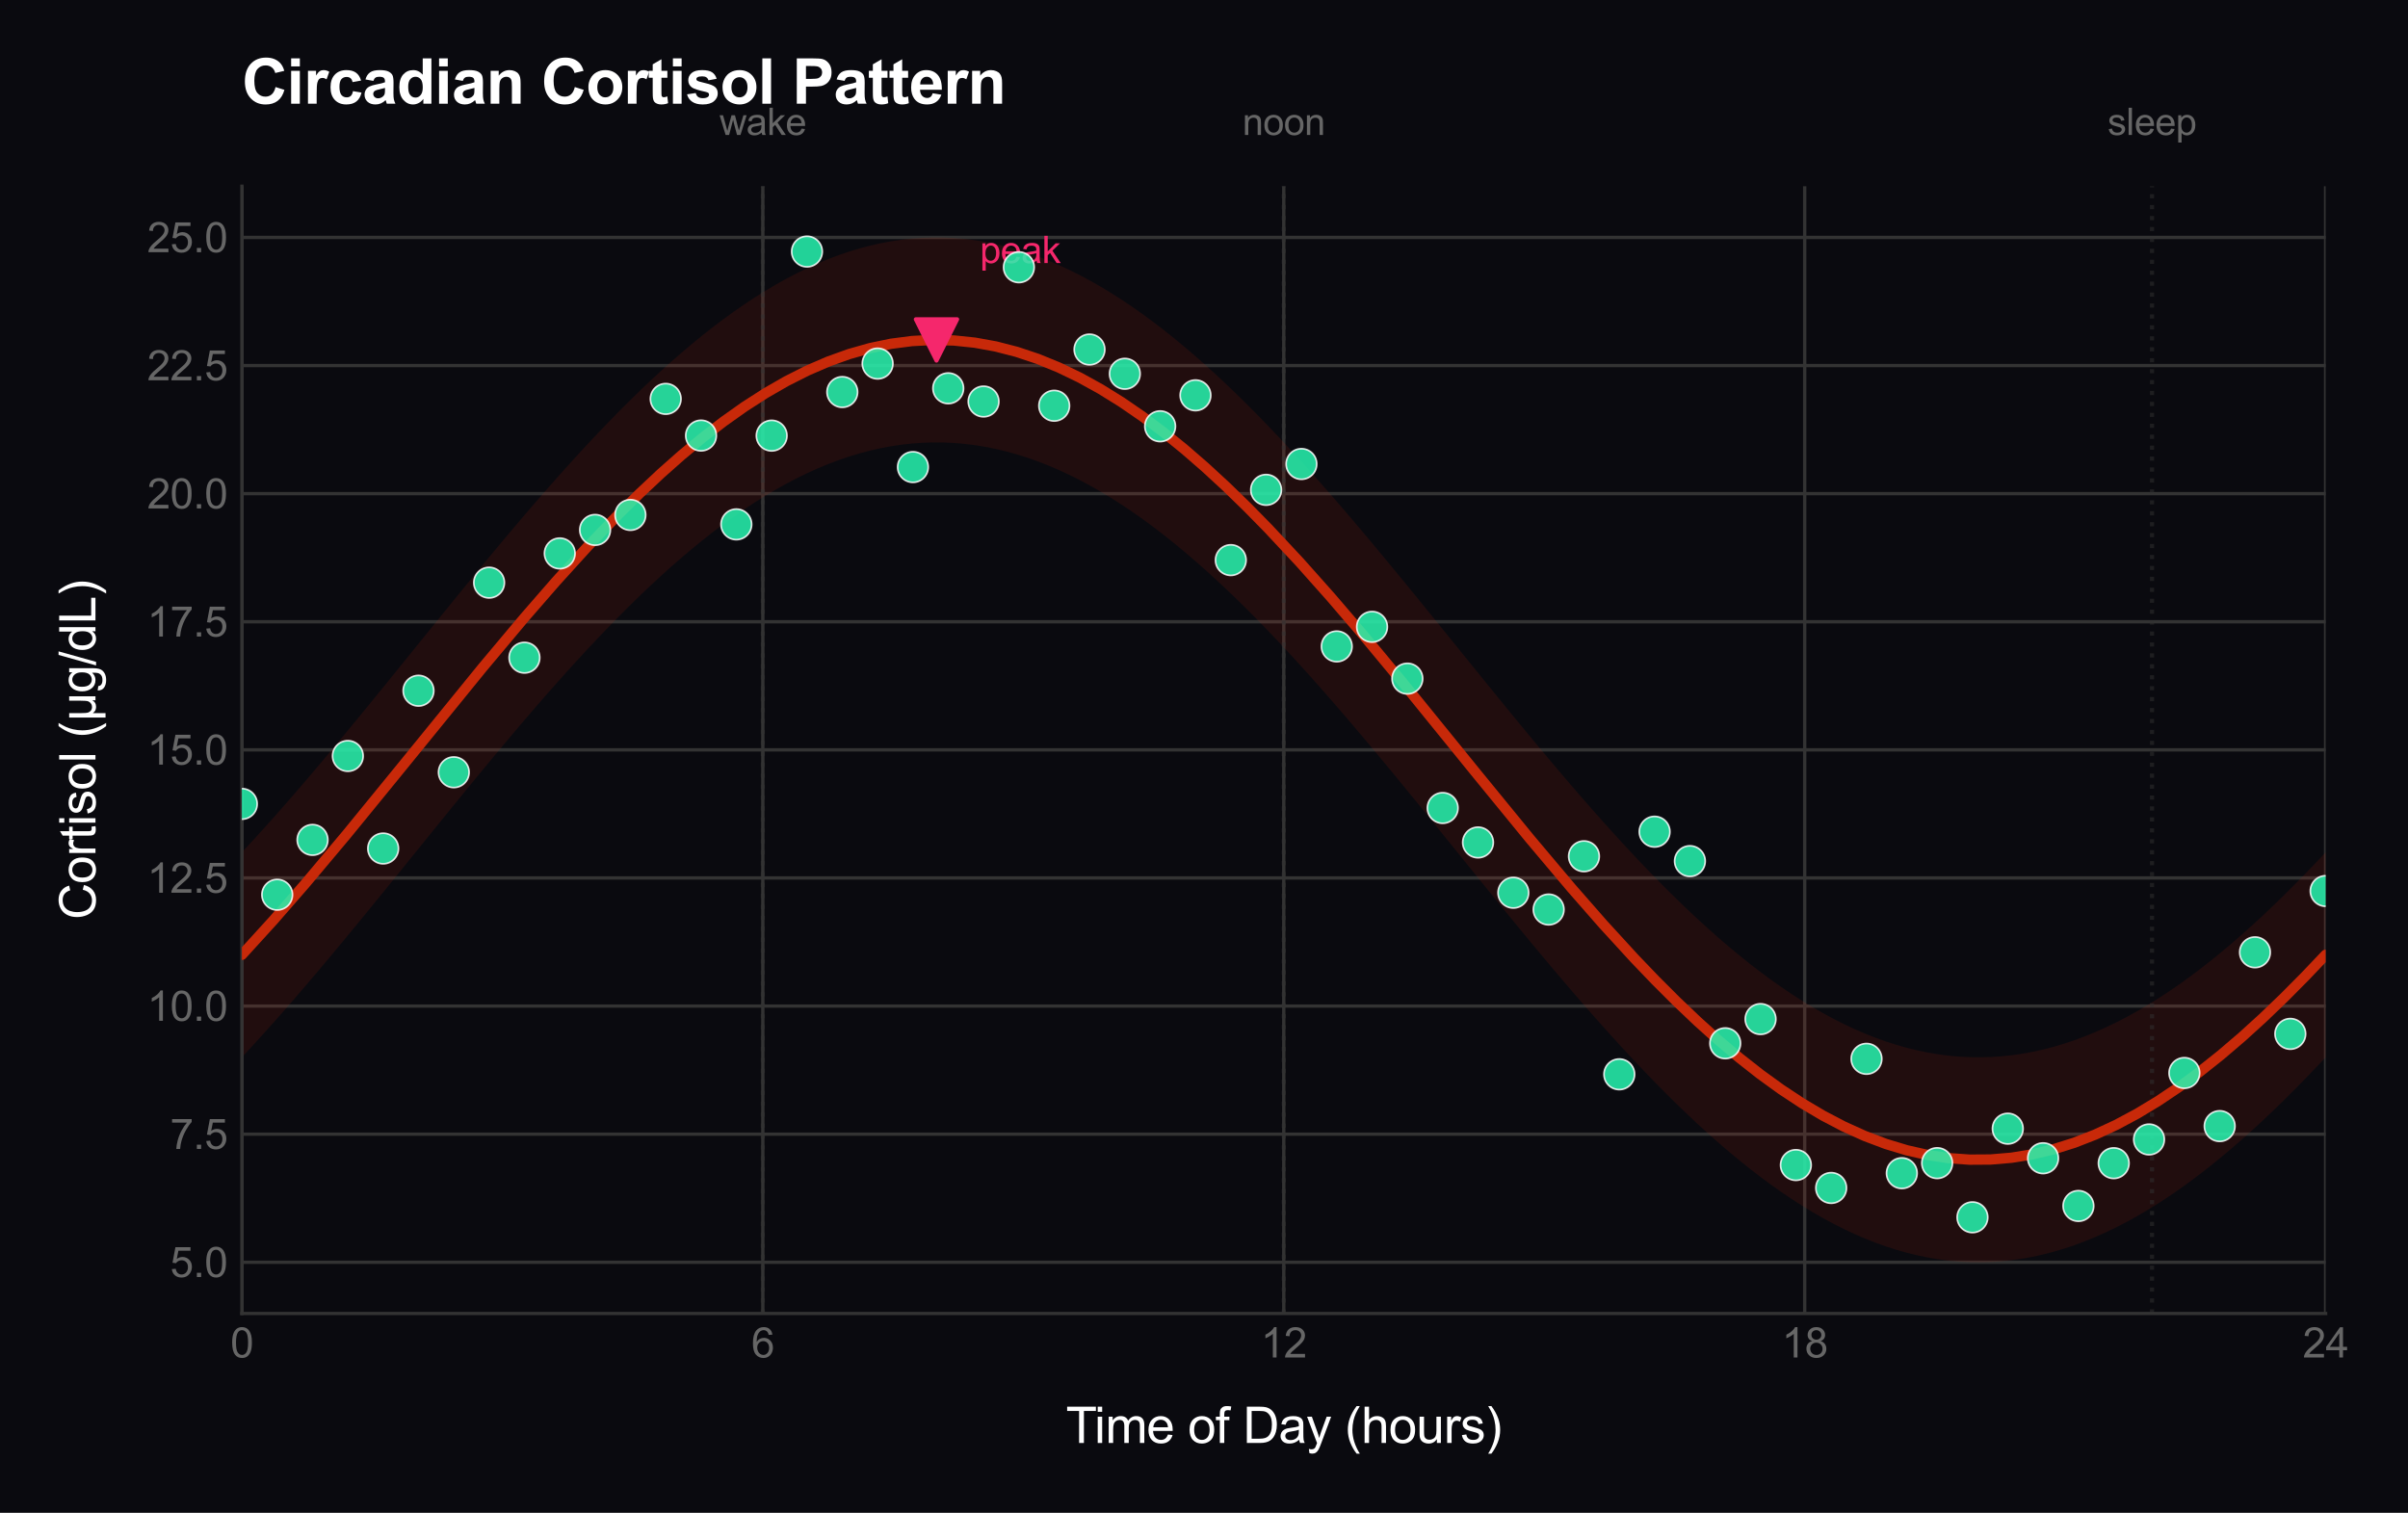 <?xml version="1.0" encoding="utf-8" standalone="no"?>
<!DOCTYPE svg PUBLIC "-//W3C//DTD SVG 1.1//EN"
  "http://www.w3.org/Graphics/SVG/1.1/DTD/svg11.dtd">
<svg xmlns:xlink="http://www.w3.org/1999/xlink" viewBox="0 0 583.562 366.663" xmlns="http://www.w3.org/2000/svg" version="1.1">
 <defs>
  <style type="text/css">*{stroke-linejoin: round; stroke-linecap: butt}</style>
 </defs>
 <g id="figure_1">
  <g id="patch_1">
   <path d="M 0 366.663 
L 583.562 366.663 
L 583.562 0 
L 0 0 
z
" style="fill: #0a0a0f"/>
  </g>
  <g id="axes_1">
   <g id="patch_2">
    <path d="M 58.622 318.357 
L 563.601 318.357 
L 563.601 45.137 
L 58.622 45.137 
z
" style="fill: #0a0a0f"/>
   </g>
   <g id="matplotlib.axis_1">
    <g id="xtick_1">
     <g id="line2d_1">
      <path d="M 58.622 318.357 
L 58.622 45.137 
" clip-path="url(#pfe61c2e319)" style="fill: none; stroke: #333333; stroke-width: 0.8; stroke-linecap: round"/>
     </g>
     <g id="text_1">
      <!-- 0 -->
      <g style="fill: #666666" transform="translate(55.842 329.015) scale(0.1 -0.1)">
       <defs>
        <path id="ArialMT-30" d="M 266 2259 
Q 266 3072 433 3567 
Q 600 4063 929 4331 
Q 1259 4600 1759 4600 
Q 2128 4600 2406 4451 
Q 2684 4303 2865 4023 
Q 3047 3744 3150 3342 
Q 3253 2941 3253 2259 
Q 3253 1453 3087 958 
Q 2922 463 2592 192 
Q 2263 -78 1759 -78 
Q 1097 -78 719 397 
Q 266 969 266 2259 
z
M 844 2259 
Q 844 1131 1108 757 
Q 1372 384 1759 384 
Q 2147 384 2411 759 
Q 2675 1134 2675 2259 
Q 2675 3391 2411 3762 
Q 2147 4134 1753 4134 
Q 1366 4134 1134 3806 
Q 844 3388 844 2259 
z
" transform="scale(0.016)"/>
       </defs>
       <use xlink:href="#ArialMT-30"/>
      </g>
     </g>
    </g>
    <g id="xtick_2">
     <g id="line2d_2">
      <path d="M 184.867 318.357 
L 184.867 45.137 
" clip-path="url(#pfe61c2e319)" style="fill: none; stroke: #333333; stroke-width: 0.8; stroke-linecap: round"/>
     </g>
     <g id="text_2">
      <!-- 6 -->
      <g style="fill: #666666" transform="translate(182.086 329.015) scale(0.1 -0.1)">
       <defs>
        <path id="ArialMT-36" d="M 3184 3459 
L 2625 3416 
Q 2550 3747 2413 3897 
Q 2184 4138 1850 4138 
Q 1581 4138 1378 3988 
Q 1113 3794 959 3422 
Q 806 3050 800 2363 
Q 1003 2672 1297 2822 
Q 1591 2972 1913 2972 
Q 2475 2972 2870 2558 
Q 3266 2144 3266 1488 
Q 3266 1056 3080 686 
Q 2894 316 2569 119 
Q 2244 -78 1831 -78 
Q 1128 -78 684 439 
Q 241 956 241 2144 
Q 241 3472 731 4075 
Q 1159 4600 1884 4600 
Q 2425 4600 2770 4297 
Q 3116 3994 3184 3459 
z
M 888 1484 
Q 888 1194 1011 928 
Q 1134 663 1356 523 
Q 1578 384 1822 384 
Q 2178 384 2434 671 
Q 2691 959 2691 1453 
Q 2691 1928 2437 2201 
Q 2184 2475 1800 2475 
Q 1419 2475 1153 2201 
Q 888 1928 888 1484 
z
" transform="scale(0.016)"/>
       </defs>
       <use xlink:href="#ArialMT-36"/>
      </g>
     </g>
    </g>
    <g id="xtick_3">
     <g id="line2d_3">
      <path d="M 311.112 318.357 
L 311.112 45.137 
" clip-path="url(#pfe61c2e319)" style="fill: none; stroke: #333333; stroke-width: 0.8; stroke-linecap: round"/>
     </g>
     <g id="text_3">
      <!-- 12 -->
      <g style="fill: #666666" transform="translate(305.551 329.015) scale(0.1 -0.1)">
       <defs>
        <path id="ArialMT-31" d="M 2384 0 
L 1822 0 
L 1822 3584 
Q 1619 3391 1289 3197 
Q 959 3003 697 2906 
L 697 3450 
Q 1169 3672 1522 3987 
Q 1875 4303 2022 4600 
L 2384 4600 
L 2384 0 
z
" transform="scale(0.016)"/>
        <path id="ArialMT-32" d="M 3222 541 
L 3222 0 
L 194 0 
Q 188 203 259 391 
Q 375 700 629 1000 
Q 884 1300 1366 1694 
Q 2113 2306 2375 2664 
Q 2638 3022 2638 3341 
Q 2638 3675 2398 3904 
Q 2159 4134 1775 4134 
Q 1369 4134 1125 3890 
Q 881 3647 878 3216 
L 300 3275 
Q 359 3922 746 4261 
Q 1134 4600 1788 4600 
Q 2447 4600 2831 4234 
Q 3216 3869 3216 3328 
Q 3216 3053 3103 2787 
Q 2991 2522 2730 2228 
Q 2469 1934 1863 1422 
Q 1356 997 1212 845 
Q 1069 694 975 541 
L 3222 541 
z
" transform="scale(0.016)"/>
       </defs>
       <use xlink:href="#ArialMT-31"/>
       <use xlink:href="#ArialMT-32" transform="translate(55.615 0)"/>
      </g>
     </g>
    </g>
    <g id="xtick_4">
     <g id="line2d_4">
      <path d="M 437.356 318.357 
L 437.356 45.137 
" clip-path="url(#pfe61c2e319)" style="fill: none; stroke: #333333; stroke-width: 0.8; stroke-linecap: round"/>
     </g>
     <g id="text_4">
      <!-- 18 -->
      <g style="fill: #666666" transform="translate(431.795 329.015) scale(0.1 -0.1)">
       <defs>
        <path id="ArialMT-38" d="M 1131 2484 
Q 781 2613 612 2850 
Q 444 3088 444 3419 
Q 444 3919 803 4259 
Q 1163 4600 1759 4600 
Q 2359 4600 2725 4251 
Q 3091 3903 3091 3403 
Q 3091 3084 2923 2848 
Q 2756 2613 2416 2484 
Q 2838 2347 3058 2040 
Q 3278 1734 3278 1309 
Q 3278 722 2862 322 
Q 2447 -78 1769 -78 
Q 1091 -78 675 323 
Q 259 725 259 1325 
Q 259 1772 486 2073 
Q 713 2375 1131 2484 
z
M 1019 3438 
Q 1019 3113 1228 2906 
Q 1438 2700 1772 2700 
Q 2097 2700 2305 2904 
Q 2513 3109 2513 3406 
Q 2513 3716 2298 3927 
Q 2084 4138 1766 4138 
Q 1444 4138 1231 3931 
Q 1019 3725 1019 3438 
z
M 838 1322 
Q 838 1081 952 856 
Q 1066 631 1291 507 
Q 1516 384 1775 384 
Q 2178 384 2440 643 
Q 2703 903 2703 1303 
Q 2703 1709 2433 1975 
Q 2163 2241 1756 2241 
Q 1359 2241 1098 1978 
Q 838 1716 838 1322 
z
" transform="scale(0.016)"/>
       </defs>
       <use xlink:href="#ArialMT-31"/>
       <use xlink:href="#ArialMT-38" transform="translate(55.615 0)"/>
      </g>
     </g>
    </g>
    <g id="xtick_5">
     <g id="line2d_5">
      <path d="M 563.601 318.357 
L 563.601 45.137 
" clip-path="url(#pfe61c2e319)" style="fill: none; stroke: #333333; stroke-width: 0.8; stroke-linecap: round"/>
     </g>
     <g id="text_5">
      <!-- 24 -->
      <g style="fill: #666666" transform="translate(558.04 329.015) scale(0.1 -0.1)">
       <defs>
        <path id="ArialMT-34" d="M 2069 0 
L 2069 1097 
L 81 1097 
L 81 1613 
L 2172 4581 
L 2631 4581 
L 2631 1613 
L 3250 1613 
L 3250 1097 
L 2631 1097 
L 2631 0 
L 2069 0 
z
M 2069 1613 
L 2069 3678 
L 634 1613 
L 2069 1613 
z
" transform="scale(0.016)"/>
       </defs>
       <use xlink:href="#ArialMT-32"/>
       <use xlink:href="#ArialMT-34" transform="translate(55.615 0)"/>
      </g>
     </g>
    </g>
    <g id="text_6">
     <!-- Time of Day (hours) -->
     <g style="fill: #ffffff" transform="translate(258.327 349.738) scale(0.12 -0.12)">
      <defs>
       <path id="ArialMT-54" d="M 1659 0 
L 1659 4041 
L 150 4041 
L 150 4581 
L 3781 4581 
L 3781 4041 
L 2266 4041 
L 2266 0 
L 1659 0 
z
" transform="scale(0.016)"/>
       <path id="ArialMT-69" d="M 425 3934 
L 425 4581 
L 988 4581 
L 988 3934 
L 425 3934 
z
M 425 0 
L 425 3319 
L 988 3319 
L 988 0 
L 425 0 
z
" transform="scale(0.016)"/>
       <path id="ArialMT-6d" d="M 422 0 
L 422 3319 
L 925 3319 
L 925 2853 
Q 1081 3097 1340 3245 
Q 1600 3394 1931 3394 
Q 2300 3394 2536 3241 
Q 2772 3088 2869 2813 
Q 3263 3394 3894 3394 
Q 4388 3394 4653 3120 
Q 4919 2847 4919 2278 
L 4919 0 
L 4359 0 
L 4359 2091 
Q 4359 2428 4304 2576 
Q 4250 2725 4106 2815 
Q 3963 2906 3769 2906 
Q 3419 2906 3187 2673 
Q 2956 2441 2956 1928 
L 2956 0 
L 2394 0 
L 2394 2156 
Q 2394 2531 2256 2718 
Q 2119 2906 1806 2906 
Q 1569 2906 1367 2781 
Q 1166 2656 1075 2415 
Q 984 2175 984 1722 
L 984 0 
L 422 0 
z
" transform="scale(0.016)"/>
       <path id="ArialMT-65" d="M 2694 1069 
L 3275 997 
Q 3138 488 2766 206 
Q 2394 -75 1816 -75 
Q 1088 -75 661 373 
Q 234 822 234 1631 
Q 234 2469 665 2931 
Q 1097 3394 1784 3394 
Q 2450 3394 2872 2941 
Q 3294 2488 3294 1666 
Q 3294 1616 3291 1516 
L 816 1516 
Q 847 969 1125 678 
Q 1403 388 1819 388 
Q 2128 388 2347 550 
Q 2566 713 2694 1069 
z
M 847 1978 
L 2700 1978 
Q 2663 2397 2488 2606 
Q 2219 2931 1791 2931 
Q 1403 2931 1139 2672 
Q 875 2413 847 1978 
z
" transform="scale(0.016)"/>
       <path id="ArialMT-20" transform="scale(0.016)"/>
       <path id="ArialMT-6f" d="M 213 1659 
Q 213 2581 725 3025 
Q 1153 3394 1769 3394 
Q 2453 3394 2887 2945 
Q 3322 2497 3322 1706 
Q 3322 1066 3130 698 
Q 2938 331 2570 128 
Q 2203 -75 1769 -75 
Q 1072 -75 642 372 
Q 213 819 213 1659 
z
M 791 1659 
Q 791 1022 1069 705 
Q 1347 388 1769 388 
Q 2188 388 2466 706 
Q 2744 1025 2744 1678 
Q 2744 2294 2464 2611 
Q 2184 2928 1769 2928 
Q 1347 2928 1069 2612 
Q 791 2297 791 1659 
z
" transform="scale(0.016)"/>
       <path id="ArialMT-66" d="M 556 0 
L 556 2881 
L 59 2881 
L 59 3319 
L 556 3319 
L 556 3672 
Q 556 4006 616 4169 
Q 697 4388 901 4523 
Q 1106 4659 1475 4659 
Q 1713 4659 2000 4603 
L 1916 4113 
Q 1741 4144 1584 4144 
Q 1328 4144 1222 4034 
Q 1116 3925 1116 3625 
L 1116 3319 
L 1763 3319 
L 1763 2881 
L 1116 2881 
L 1116 0 
L 556 0 
z
" transform="scale(0.016)"/>
       <path id="ArialMT-44" d="M 494 0 
L 494 4581 
L 2072 4581 
Q 2606 4581 2888 4516 
Q 3281 4425 3559 4188 
Q 3922 3881 4101 3404 
Q 4281 2928 4281 2316 
Q 4281 1794 4159 1391 
Q 4038 988 3847 723 
Q 3656 459 3429 307 
Q 3203 156 2883 78 
Q 2563 0 2147 0 
L 494 0 
z
M 1100 541 
L 2078 541 
Q 2531 541 2789 625 
Q 3047 709 3200 863 
Q 3416 1078 3536 1442 
Q 3656 1806 3656 2325 
Q 3656 3044 3420 3430 
Q 3184 3816 2847 3947 
Q 2603 4041 2063 4041 
L 1100 4041 
L 1100 541 
z
" transform="scale(0.016)"/>
       <path id="ArialMT-61" d="M 2588 409 
Q 2275 144 1986 34 
Q 1697 -75 1366 -75 
Q 819 -75 525 192 
Q 231 459 231 875 
Q 231 1119 342 1320 
Q 453 1522 633 1644 
Q 813 1766 1038 1828 
Q 1203 1872 1538 1913 
Q 2219 1994 2541 2106 
Q 2544 2222 2544 2253 
Q 2544 2597 2384 2738 
Q 2169 2928 1744 2928 
Q 1347 2928 1158 2789 
Q 969 2650 878 2297 
L 328 2372 
Q 403 2725 575 2942 
Q 747 3159 1072 3276 
Q 1397 3394 1825 3394 
Q 2250 3394 2515 3294 
Q 2781 3194 2906 3042 
Q 3031 2891 3081 2659 
Q 3109 2516 3109 2141 
L 3109 1391 
Q 3109 606 3145 398 
Q 3181 191 3288 0 
L 2700 0 
Q 2613 175 2588 409 
z
M 2541 1666 
Q 2234 1541 1622 1453 
Q 1275 1403 1131 1340 
Q 988 1278 909 1158 
Q 831 1038 831 891 
Q 831 666 1001 516 
Q 1172 366 1500 366 
Q 1825 366 2078 508 
Q 2331 650 2450 897 
Q 2541 1088 2541 1459 
L 2541 1666 
z
" transform="scale(0.016)"/>
       <path id="ArialMT-79" d="M 397 -1278 
L 334 -750 
Q 519 -800 656 -800 
Q 844 -800 956 -737 
Q 1069 -675 1141 -563 
Q 1194 -478 1313 -144 
Q 1328 -97 1363 -6 
L 103 3319 
L 709 3319 
L 1400 1397 
Q 1534 1031 1641 628 
Q 1738 1016 1872 1384 
L 2581 3319 
L 3144 3319 
L 1881 -56 
Q 1678 -603 1566 -809 
Q 1416 -1088 1222 -1217 
Q 1028 -1347 759 -1347 
Q 597 -1347 397 -1278 
z
" transform="scale(0.016)"/>
       <path id="ArialMT-28" d="M 1497 -1347 
Q 1031 -759 709 28 
Q 388 816 388 1659 
Q 388 2403 628 3084 
Q 909 3875 1497 4659 
L 1900 4659 
Q 1522 4009 1400 3731 
Q 1209 3300 1100 2831 
Q 966 2247 966 1656 
Q 966 153 1900 -1347 
L 1497 -1347 
z
" transform="scale(0.016)"/>
       <path id="ArialMT-68" d="M 422 0 
L 422 4581 
L 984 4581 
L 984 2938 
Q 1378 3394 1978 3394 
Q 2347 3394 2619 3248 
Q 2891 3103 3008 2847 
Q 3125 2591 3125 2103 
L 3125 0 
L 2563 0 
L 2563 2103 
Q 2563 2525 2380 2717 
Q 2197 2909 1863 2909 
Q 1613 2909 1392 2779 
Q 1172 2650 1078 2428 
Q 984 2206 984 1816 
L 984 0 
L 422 0 
z
" transform="scale(0.016)"/>
       <path id="ArialMT-75" d="M 2597 0 
L 2597 488 
Q 2209 -75 1544 -75 
Q 1250 -75 995 37 
Q 741 150 617 320 
Q 494 491 444 738 
Q 409 903 409 1263 
L 409 3319 
L 972 3319 
L 972 1478 
Q 972 1038 1006 884 
Q 1059 663 1231 536 
Q 1403 409 1656 409 
Q 1909 409 2131 539 
Q 2353 669 2445 892 
Q 2538 1116 2538 1541 
L 2538 3319 
L 3100 3319 
L 3100 0 
L 2597 0 
z
" transform="scale(0.016)"/>
       <path id="ArialMT-72" d="M 416 0 
L 416 3319 
L 922 3319 
L 922 2816 
Q 1116 3169 1280 3281 
Q 1444 3394 1641 3394 
Q 1925 3394 2219 3213 
L 2025 2691 
Q 1819 2813 1613 2813 
Q 1428 2813 1281 2702 
Q 1134 2591 1072 2394 
Q 978 2094 978 1738 
L 978 0 
L 416 0 
z
" transform="scale(0.016)"/>
       <path id="ArialMT-73" d="M 197 991 
L 753 1078 
Q 800 744 1014 566 
Q 1228 388 1613 388 
Q 2000 388 2187 545 
Q 2375 703 2375 916 
Q 2375 1106 2209 1216 
Q 2094 1291 1634 1406 
Q 1016 1563 777 1677 
Q 538 1791 414 1992 
Q 291 2194 291 2438 
Q 291 2659 392 2848 
Q 494 3038 669 3163 
Q 800 3259 1026 3326 
Q 1253 3394 1513 3394 
Q 1903 3394 2198 3281 
Q 2494 3169 2634 2976 
Q 2775 2784 2828 2463 
L 2278 2388 
Q 2241 2644 2061 2787 
Q 1881 2931 1553 2931 
Q 1166 2931 1000 2803 
Q 834 2675 834 2503 
Q 834 2394 903 2306 
Q 972 2216 1119 2156 
Q 1203 2125 1616 2013 
Q 2213 1853 2448 1751 
Q 2684 1650 2818 1456 
Q 2953 1263 2953 975 
Q 2953 694 2789 445 
Q 2625 197 2315 61 
Q 2006 -75 1616 -75 
Q 969 -75 630 194 
Q 291 463 197 991 
z
" transform="scale(0.016)"/>
       <path id="ArialMT-29" d="M 791 -1347 
L 388 -1347 
Q 1322 153 1322 1656 
Q 1322 2244 1188 2822 
Q 1081 3291 891 3722 
Q 769 4003 388 4659 
L 791 4659 
Q 1378 3875 1659 3084 
Q 1900 2403 1900 1659 
Q 1900 816 1576 28 
Q 1253 -759 791 -1347 
z
" transform="scale(0.016)"/>
      </defs>
      <use xlink:href="#ArialMT-54"/>
      <use xlink:href="#ArialMT-69" transform="translate(57.334 0)"/>
      <use xlink:href="#ArialMT-6d" transform="translate(79.551 0)"/>
      <use xlink:href="#ArialMT-65" transform="translate(162.852 0)"/>
      <use xlink:href="#ArialMT-20" transform="translate(218.467 0)"/>
      <use xlink:href="#ArialMT-6f" transform="translate(246.25 0)"/>
      <use xlink:href="#ArialMT-66" transform="translate(301.865 0)"/>
      <use xlink:href="#ArialMT-20" transform="translate(329.648 0)"/>
      <use xlink:href="#ArialMT-44" transform="translate(357.432 0)"/>
      <use xlink:href="#ArialMT-61" transform="translate(429.648 0)"/>
      <use xlink:href="#ArialMT-79" transform="translate(485.264 0)"/>
      <use xlink:href="#ArialMT-20" transform="translate(535.264 0)"/>
      <use xlink:href="#ArialMT-28" transform="translate(563.047 0)"/>
      <use xlink:href="#ArialMT-68" transform="translate(596.348 0)"/>
      <use xlink:href="#ArialMT-6f" transform="translate(651.963 0)"/>
      <use xlink:href="#ArialMT-75" transform="translate(707.578 0)"/>
      <use xlink:href="#ArialMT-72" transform="translate(763.193 0)"/>
      <use xlink:href="#ArialMT-73" transform="translate(796.494 0)"/>
      <use xlink:href="#ArialMT-29" transform="translate(846.494 0)"/>
     </g>
    </g>
   </g>
   <g id="matplotlib.axis_2">
    <g id="ytick_1">
     <g id="line2d_6">
      <path d="M 58.622 305.939 
L 563.601 305.939 
" clip-path="url(#pfe61c2e319)" style="fill: none; stroke: #333333; stroke-width: 0.8; stroke-linecap: round"/>
     </g>
     <g id="text_7">
      <!-- 5.0 -->
      <g style="fill: #666666" transform="translate(41.222 309.518) scale(0.1 -0.1)">
       <defs>
        <path id="ArialMT-35" d="M 266 1200 
L 856 1250 
Q 922 819 1161 601 
Q 1400 384 1738 384 
Q 2144 384 2425 690 
Q 2706 997 2706 1503 
Q 2706 1984 2436 2262 
Q 2166 2541 1728 2541 
Q 1456 2541 1237 2417 
Q 1019 2294 894 2097 
L 366 2166 
L 809 4519 
L 3088 4519 
L 3088 3981 
L 1259 3981 
L 1013 2750 
Q 1425 3038 1878 3038 
Q 2478 3038 2890 2622 
Q 3303 2206 3303 1553 
Q 3303 931 2941 478 
Q 2500 -78 1738 -78 
Q 1113 -78 717 272 
Q 322 622 266 1200 
z
" transform="scale(0.016)"/>
        <path id="ArialMT-2e" d="M 581 0 
L 581 641 
L 1222 641 
L 1222 0 
L 581 0 
z
" transform="scale(0.016)"/>
       </defs>
       <use xlink:href="#ArialMT-35"/>
       <use xlink:href="#ArialMT-2e" transform="translate(55.615 0)"/>
       <use xlink:href="#ArialMT-30" transform="translate(83.398 0)"/>
      </g>
     </g>
    </g>
    <g id="ytick_2">
     <g id="line2d_7">
      <path d="M 58.622 274.89 
L 563.601 274.89 
" clip-path="url(#pfe61c2e319)" style="fill: none; stroke: #333333; stroke-width: 0.8; stroke-linecap: round"/>
     </g>
     <g id="text_8">
      <!-- 7.5 -->
      <g style="fill: #666666" transform="translate(41.222 278.469) scale(0.1 -0.1)">
       <defs>
        <path id="ArialMT-37" d="M 303 3981 
L 303 4522 
L 3269 4522 
L 3269 4084 
Q 2831 3619 2401 2847 
Q 1972 2075 1738 1259 
Q 1569 684 1522 0 
L 944 0 
Q 953 541 1156 1306 
Q 1359 2072 1739 2783 
Q 2119 3494 2547 3981 
L 303 3981 
z
" transform="scale(0.016)"/>
       </defs>
       <use xlink:href="#ArialMT-37"/>
       <use xlink:href="#ArialMT-2e" transform="translate(55.615 0)"/>
       <use xlink:href="#ArialMT-35" transform="translate(83.398 0)"/>
      </g>
     </g>
    </g>
    <g id="ytick_3">
     <g id="line2d_8">
      <path d="M 58.622 243.842 
L 563.601 243.842 
" clip-path="url(#pfe61c2e319)" style="fill: none; stroke: #333333; stroke-width: 0.8; stroke-linecap: round"/>
     </g>
     <g id="text_9">
      <!-- 10.0 -->
      <g style="fill: #666666" transform="translate(35.661 247.421) scale(0.1 -0.1)">
       <use xlink:href="#ArialMT-31"/>
       <use xlink:href="#ArialMT-30" transform="translate(55.615 0)"/>
       <use xlink:href="#ArialMT-2e" transform="translate(111.23 0)"/>
       <use xlink:href="#ArialMT-30" transform="translate(139.014 0)"/>
      </g>
     </g>
    </g>
    <g id="ytick_4">
     <g id="line2d_9">
      <path d="M 58.622 212.793 
L 563.601 212.793 
" clip-path="url(#pfe61c2e319)" style="fill: none; stroke: #333333; stroke-width: 0.8; stroke-linecap: round"/>
     </g>
     <g id="text_10">
      <!-- 12.5 -->
      <g style="fill: #666666" transform="translate(35.661 216.372) scale(0.1 -0.1)">
       <use xlink:href="#ArialMT-31"/>
       <use xlink:href="#ArialMT-32" transform="translate(55.615 0)"/>
       <use xlink:href="#ArialMT-2e" transform="translate(111.23 0)"/>
       <use xlink:href="#ArialMT-35" transform="translate(139.014 0)"/>
      </g>
     </g>
    </g>
    <g id="ytick_5">
     <g id="line2d_10">
      <path d="M 58.622 181.745 
L 563.601 181.745 
" clip-path="url(#pfe61c2e319)" style="fill: none; stroke: #333333; stroke-width: 0.8; stroke-linecap: round"/>
     </g>
     <g id="text_11">
      <!-- 15.0 -->
      <g style="fill: #666666" transform="translate(35.661 185.324) scale(0.1 -0.1)">
       <use xlink:href="#ArialMT-31"/>
       <use xlink:href="#ArialMT-35" transform="translate(55.615 0)"/>
       <use xlink:href="#ArialMT-2e" transform="translate(111.23 0)"/>
       <use xlink:href="#ArialMT-30" transform="translate(139.014 0)"/>
      </g>
     </g>
    </g>
    <g id="ytick_6">
     <g id="line2d_11">
      <path d="M 58.622 150.696 
L 563.601 150.696 
" clip-path="url(#pfe61c2e319)" style="fill: none; stroke: #333333; stroke-width: 0.8; stroke-linecap: round"/>
     </g>
     <g id="text_12">
      <!-- 17.5 -->
      <g style="fill: #666666" transform="translate(35.661 154.275) scale(0.1 -0.1)">
       <use xlink:href="#ArialMT-31"/>
       <use xlink:href="#ArialMT-37" transform="translate(55.615 0)"/>
       <use xlink:href="#ArialMT-2e" transform="translate(111.23 0)"/>
       <use xlink:href="#ArialMT-35" transform="translate(139.014 0)"/>
      </g>
     </g>
    </g>
    <g id="ytick_7">
     <g id="line2d_12">
      <path d="M 58.622 119.647 
L 563.601 119.647 
" clip-path="url(#pfe61c2e319)" style="fill: none; stroke: #333333; stroke-width: 0.8; stroke-linecap: round"/>
     </g>
     <g id="text_13">
      <!-- 20.0 -->
      <g style="fill: #666666" transform="translate(35.661 123.226) scale(0.1 -0.1)">
       <use xlink:href="#ArialMT-32"/>
       <use xlink:href="#ArialMT-30" transform="translate(55.615 0)"/>
       <use xlink:href="#ArialMT-2e" transform="translate(111.23 0)"/>
       <use xlink:href="#ArialMT-30" transform="translate(139.014 0)"/>
      </g>
     </g>
    </g>
    <g id="ytick_8">
     <g id="line2d_13">
      <path d="M 58.622 88.599 
L 563.601 88.599 
" clip-path="url(#pfe61c2e319)" style="fill: none; stroke: #333333; stroke-width: 0.8; stroke-linecap: round"/>
     </g>
     <g id="text_14">
      <!-- 22.5 -->
      <g style="fill: #666666" transform="translate(35.661 92.178) scale(0.1 -0.1)">
       <use xlink:href="#ArialMT-32"/>
       <use xlink:href="#ArialMT-32" transform="translate(55.615 0)"/>
       <use xlink:href="#ArialMT-2e" transform="translate(111.23 0)"/>
       <use xlink:href="#ArialMT-35" transform="translate(139.014 0)"/>
      </g>
     </g>
    </g>
    <g id="ytick_9">
     <g id="line2d_14">
      <path d="M 58.622 57.55 
L 563.601 57.55 
" clip-path="url(#pfe61c2e319)" style="fill: none; stroke: #333333; stroke-width: 0.8; stroke-linecap: round"/>
     </g>
     <g id="text_15">
      <!-- 25.0 -->
      <g style="fill: #666666" transform="translate(35.661 61.129) scale(0.1 -0.1)">
       <use xlink:href="#ArialMT-32"/>
       <use xlink:href="#ArialMT-35" transform="translate(55.615 0)"/>
       <use xlink:href="#ArialMT-2e" transform="translate(111.23 0)"/>
       <use xlink:href="#ArialMT-30" transform="translate(139.014 0)"/>
      </g>
     </g>
    </g>
    <g id="text_16">
     <!-- Cortisol (μg/dL) -->
     <g style="fill: #ffffff" transform="translate(23.136 222.88) rotate(-90) scale(0.12 -0.12)">
      <defs>
       <path id="ArialMT-43" d="M 3763 1606 
L 4369 1453 
Q 4178 706 3683 314 
Q 3188 -78 2472 -78 
Q 1731 -78 1267 223 
Q 803 525 561 1097 
Q 319 1669 319 2325 
Q 319 3041 592 3573 
Q 866 4106 1370 4382 
Q 1875 4659 2481 4659 
Q 3169 4659 3637 4309 
Q 4106 3959 4291 3325 
L 3694 3184 
Q 3534 3684 3231 3912 
Q 2928 4141 2469 4141 
Q 1941 4141 1586 3887 
Q 1231 3634 1087 3207 
Q 944 2781 944 2328 
Q 944 1744 1114 1308 
Q 1284 872 1643 656 
Q 2003 441 2422 441 
Q 2931 441 3284 734 
Q 3638 1028 3763 1606 
z
" transform="scale(0.016)"/>
       <path id="ArialMT-74" d="M 1650 503 
L 1731 6 
Q 1494 -44 1306 -44 
Q 1000 -44 831 53 
Q 663 150 594 308 
Q 525 466 525 972 
L 525 2881 
L 113 2881 
L 113 3319 
L 525 3319 
L 525 4141 
L 1084 4478 
L 1084 3319 
L 1650 3319 
L 1650 2881 
L 1084 2881 
L 1084 941 
Q 1084 700 1114 631 
Q 1144 563 1211 522 
Q 1278 481 1403 481 
Q 1497 481 1650 503 
z
" transform="scale(0.016)"/>
       <path id="ArialMT-6c" d="M 409 0 
L 409 4581 
L 972 4581 
L 972 0 
L 409 0 
z
" transform="scale(0.016)"/>
       <path id="ArialMT-3bc" d="M 3181 3319 
L 3181 0 
L 2678 0 
L 2678 394 
Q 2516 144 2356 50 
Q 2138 -78 1847 -78 
Q 1588 -78 1388 25 
Q 1238 103 1056 334 
L 1056 -1272 
L 500 -1272 
L 500 3319 
L 1056 3319 
L 1056 1913 
Q 1056 1147 1137 920 
Q 1219 694 1401 562 
Q 1584 431 1822 431 
Q 2072 431 2269 568 
Q 2466 706 2547 923 
Q 2628 1141 2628 1903 
L 2628 3319 
L 3181 3319 
z
" transform="scale(0.016)"/>
       <path id="ArialMT-67" d="M 319 -275 
L 866 -356 
Q 900 -609 1056 -725 
Q 1266 -881 1628 -881 
Q 2019 -881 2231 -725 
Q 2444 -569 2519 -288 
Q 2563 -116 2559 434 
Q 2191 0 1641 0 
Q 956 0 581 494 
Q 206 988 206 1678 
Q 206 2153 378 2554 
Q 550 2956 876 3175 
Q 1203 3394 1644 3394 
Q 2231 3394 2613 2919 
L 2613 3319 
L 3131 3319 
L 3131 450 
Q 3131 -325 2973 -648 
Q 2816 -972 2473 -1159 
Q 2131 -1347 1631 -1347 
Q 1038 -1347 672 -1080 
Q 306 -813 319 -275 
z
M 784 1719 
Q 784 1066 1043 766 
Q 1303 466 1694 466 
Q 2081 466 2343 764 
Q 2606 1063 2606 1700 
Q 2606 2309 2336 2618 
Q 2066 2928 1684 2928 
Q 1309 2928 1046 2623 
Q 784 2319 784 1719 
z
" transform="scale(0.016)"/>
       <path id="ArialMT-2f" d="M 0 -78 
L 1328 4659 
L 1778 4659 
L 453 -78 
L 0 -78 
z
" transform="scale(0.016)"/>
       <path id="ArialMT-64" d="M 2575 0 
L 2575 419 
Q 2259 -75 1647 -75 
Q 1250 -75 917 144 
Q 584 363 401 755 
Q 219 1147 219 1656 
Q 219 2153 384 2558 
Q 550 2963 881 3178 
Q 1213 3394 1622 3394 
Q 1922 3394 2156 3267 
Q 2391 3141 2538 2938 
L 2538 4581 
L 3097 4581 
L 3097 0 
L 2575 0 
z
M 797 1656 
Q 797 1019 1065 703 
Q 1334 388 1700 388 
Q 2069 388 2326 689 
Q 2584 991 2584 1609 
Q 2584 2291 2321 2609 
Q 2059 2928 1675 2928 
Q 1300 2928 1048 2622 
Q 797 2316 797 1656 
z
" transform="scale(0.016)"/>
       <path id="ArialMT-4c" d="M 469 0 
L 469 4581 
L 1075 4581 
L 1075 541 
L 3331 541 
L 3331 0 
L 469 0 
z
" transform="scale(0.016)"/>
      </defs>
      <use xlink:href="#ArialMT-43"/>
      <use xlink:href="#ArialMT-6f" transform="translate(72.217 0)"/>
      <use xlink:href="#ArialMT-72" transform="translate(127.832 0)"/>
      <use xlink:href="#ArialMT-74" transform="translate(161.133 0)"/>
      <use xlink:href="#ArialMT-69" transform="translate(188.916 0)"/>
      <use xlink:href="#ArialMT-73" transform="translate(211.133 0)"/>
      <use xlink:href="#ArialMT-6f" transform="translate(261.133 0)"/>
      <use xlink:href="#ArialMT-6c" transform="translate(316.748 0)"/>
      <use xlink:href="#ArialMT-20" transform="translate(338.965 0)"/>
      <use xlink:href="#ArialMT-28" transform="translate(366.748 0)"/>
      <use xlink:href="#ArialMT-3bc" transform="translate(400.049 0)"/>
      <use xlink:href="#ArialMT-67" transform="translate(457.666 0)"/>
      <use xlink:href="#ArialMT-2f" transform="translate(513.281 0)"/>
      <use xlink:href="#ArialMT-64" transform="translate(541.064 0)"/>
      <use xlink:href="#ArialMT-4c" transform="translate(596.68 0)"/>
      <use xlink:href="#ArialMT-29" transform="translate(652.295 0)"/>
     </g>
    </g>
   </g>
   <g id="FillBetweenPolyCollection_1">
    <defs>
     <path id="mf4d605117e" d="M 58.622 -160.08 
L 58.622 -110.402 
L 61.16 -113.143 
L 63.697 -115.931 
L 66.235 -118.763 
L 68.773 -121.636 
L 71.31 -124.547 
L 73.848 -127.494 
L 76.385 -130.473 
L 78.923 -133.482 
L 81.46 -136.517 
L 83.998 -139.576 
L 86.536 -142.655 
L 89.073 -145.752 
L 91.611 -148.863 
L 94.148 -151.985 
L 96.686 -155.115 
L 99.223 -158.25 
L 101.761 -161.387 
L 104.299 -164.522 
L 106.836 -167.654 
L 109.374 -170.777 
L 111.911 -173.89 
L 114.449 -176.989 
L 116.987 -180.072 
L 119.524 -183.134 
L 122.062 -186.173 
L 124.599 -189.187 
L 127.137 -192.171 
L 129.674 -195.124 
L 132.212 -198.041 
L 134.75 -200.921 
L 137.287 -203.76 
L 139.825 -206.555 
L 142.362 -209.304 
L 144.9 -212.004 
L 147.438 -214.652 
L 149.975 -217.246 
L 152.513 -219.783 
L 155.05 -222.26 
L 157.588 -224.676 
L 160.125 -227.026 
L 162.663 -229.311 
L 165.201 -231.526 
L 167.738 -233.67 
L 170.276 -235.74 
L 172.813 -237.736 
L 175.351 -239.654 
L 177.889 -241.492 
L 180.426 -243.249 
L 182.964 -244.924 
L 185.501 -246.514 
L 188.039 -248.017 
L 190.576 -249.433 
L 193.114 -250.76 
L 195.652 -251.997 
L 198.189 -253.142 
L 200.727 -254.194 
L 203.264 -255.152 
L 205.802 -256.016 
L 208.34 -256.784 
L 210.877 -257.455 
L 213.415 -258.03 
L 215.952 -258.507 
L 218.49 -258.885 
L 221.027 -259.166 
L 223.565 -259.347 
L 226.103 -259.43 
L 228.64 -259.413 
L 231.178 -259.298 
L 233.715 -259.083 
L 236.253 -258.77 
L 238.79 -258.359 
L 241.328 -257.849 
L 243.866 -257.242 
L 246.403 -256.539 
L 248.941 -255.739 
L 251.478 -254.843 
L 254.016 -253.854 
L 256.554 -252.77 
L 259.091 -251.595 
L 261.629 -250.328 
L 264.166 -248.971 
L 266.704 -247.526 
L 269.241 -245.993 
L 271.779 -244.375 
L 274.317 -242.673 
L 276.854 -240.888 
L 279.392 -239.023 
L 281.929 -237.079 
L 284.467 -235.059 
L 287.005 -232.963 
L 289.542 -230.795 
L 292.08 -228.557 
L 294.617 -226.25 
L 297.155 -223.877 
L 299.692 -221.441 
L 302.23 -218.944 
L 304.768 -216.388 
L 307.305 -213.775 
L 309.843 -211.11 
L 312.38 -208.393 
L 314.918 -205.628 
L 317.456 -202.818 
L 319.993 -199.965 
L 322.531 -197.073 
L 325.068 -194.143 
L 327.606 -191.18 
L 330.143 -188.185 
L 332.681 -185.163 
L 335.219 -182.116 
L 337.756 -179.046 
L 340.294 -175.958 
L 342.831 -172.854 
L 345.369 -169.737 
L 347.906 -166.611 
L 350.444 -163.478 
L 352.982 -160.341 
L 355.519 -157.205 
L 358.057 -154.071 
L 360.594 -150.943 
L 363.132 -147.824 
L 365.67 -144.718 
L 368.207 -141.627 
L 370.745 -138.554 
L 373.282 -135.503 
L 375.82 -132.476 
L 378.357 -129.477 
L 380.895 -126.508 
L 383.433 -123.573 
L 385.97 -120.674 
L 388.508 -117.814 
L 391.045 -114.997 
L 393.583 -112.224 
L 396.121 -109.499 
L 398.658 -106.825 
L 401.196 -104.203 
L 403.733 -101.638 
L 406.271 -99.13 
L 408.808 -96.684 
L 411.346 -94.3 
L 413.884 -91.982 
L 416.421 -89.732 
L 418.959 -87.553 
L 421.496 -85.445 
L 424.034 -83.412 
L 426.572 -81.455 
L 429.109 -79.577 
L 431.647 -77.779 
L 434.184 -76.063 
L 436.722 -74.43 
L 439.259 -72.883 
L 441.797 -71.423 
L 444.335 -70.052 
L 446.872 -68.77 
L 449.41 -67.579 
L 451.947 -66.48 
L 454.485 -65.475 
L 457.023 -64.564 
L 459.56 -63.748 
L 462.098 -63.028 
L 464.635 -62.405 
L 467.173 -61.879 
L 469.71 -61.451 
L 472.248 -61.122 
L 474.786 -60.891 
L 477.323 -60.759 
L 479.861 -60.726 
L 482.398 -60.792 
L 484.936 -60.957 
L 487.473 -61.22 
L 490.011 -61.583 
L 492.549 -62.043 
L 495.086 -62.602 
L 497.624 -63.257 
L 500.161 -64.009 
L 502.699 -64.857 
L 505.237 -65.799 
L 507.774 -66.836 
L 510.312 -67.965 
L 512.849 -69.187 
L 515.387 -70.499 
L 517.924 -71.9 
L 520.462 -73.389 
L 523 -74.965 
L 525.537 -76.625 
L 528.075 -78.369 
L 530.612 -80.194 
L 533.15 -82.099 
L 535.688 -84.081 
L 538.225 -86.139 
L 540.763 -88.271 
L 543.3 -90.475 
L 545.838 -92.748 
L 548.375 -95.088 
L 550.913 -97.492 
L 553.451 -99.96 
L 555.988 -102.487 
L 558.526 -105.071 
L 561.063 -107.71 
L 563.601 -110.402 
L 563.601 -160.08 
L 563.601 -160.08 
L 561.063 -157.388 
L 558.526 -154.749 
L 555.988 -152.164 
L 553.451 -149.637 
L 550.913 -147.17 
L 548.375 -144.765 
L 545.838 -142.425 
L 543.3 -140.153 
L 540.763 -137.949 
L 538.225 -135.817 
L 535.688 -133.759 
L 533.15 -131.776 
L 530.612 -129.872 
L 528.075 -128.047 
L 525.537 -126.303 
L 523 -124.643 
L 520.462 -123.067 
L 517.924 -121.578 
L 515.387 -120.177 
L 512.849 -118.865 
L 510.312 -117.643 
L 507.774 -116.514 
L 505.237 -115.477 
L 502.699 -114.534 
L 500.161 -113.687 
L 497.624 -112.935 
L 495.086 -112.279 
L 492.549 -111.721 
L 490.011 -111.261 
L 487.473 -110.898 
L 484.936 -110.634 
L 482.398 -110.469 
L 479.861 -110.403 
L 477.323 -110.436 
L 474.786 -110.568 
L 472.248 -110.799 
L 469.71 -111.129 
L 467.173 -111.557 
L 464.635 -112.082 
L 462.098 -112.706 
L 459.56 -113.425 
L 457.023 -114.241 
L 454.485 -115.152 
L 451.947 -116.158 
L 449.41 -117.256 
L 446.872 -118.447 
L 444.335 -119.729 
L 441.797 -121.101 
L 439.259 -122.561 
L 436.722 -124.108 
L 434.184 -125.74 
L 431.647 -127.456 
L 429.109 -129.254 
L 426.572 -131.133 
L 424.034 -133.09 
L 421.496 -135.123 
L 418.959 -137.23 
L 416.421 -139.41 
L 413.884 -141.66 
L 411.346 -143.978 
L 408.808 -146.361 
L 406.271 -148.808 
L 403.733 -151.316 
L 401.196 -153.881 
L 398.658 -156.503 
L 396.121 -159.177 
L 393.583 -161.902 
L 391.045 -164.674 
L 388.508 -167.492 
L 385.97 -170.351 
L 383.433 -173.25 
L 380.895 -176.186 
L 378.357 -179.154 
L 375.82 -182.154 
L 373.282 -185.18 
L 370.745 -188.232 
L 368.207 -191.305 
L 365.67 -194.396 
L 363.132 -197.502 
L 360.594 -200.621 
L 358.057 -203.749 
L 355.519 -206.882 
L 352.982 -210.019 
L 350.444 -213.155 
L 347.906 -216.288 
L 345.369 -219.415 
L 342.831 -222.532 
L 340.294 -225.636 
L 337.756 -228.724 
L 335.219 -231.793 
L 332.681 -234.841 
L 330.143 -237.863 
L 327.606 -240.858 
L 325.068 -243.821 
L 322.531 -246.75 
L 319.993 -249.643 
L 317.456 -252.496 
L 314.918 -255.306 
L 312.38 -258.071 
L 309.843 -260.787 
L 307.305 -263.453 
L 304.768 -266.065 
L 302.23 -268.621 
L 299.692 -271.119 
L 297.155 -273.555 
L 294.617 -275.928 
L 292.08 -278.235 
L 289.542 -280.473 
L 287.005 -282.641 
L 284.467 -284.736 
L 281.929 -286.757 
L 279.392 -288.701 
L 276.854 -290.566 
L 274.317 -292.35 
L 271.779 -294.053 
L 269.241 -295.671 
L 266.704 -297.203 
L 264.166 -298.649 
L 261.629 -300.006 
L 259.091 -301.272 
L 256.554 -302.448 
L 254.016 -303.531 
L 251.478 -304.521 
L 248.941 -305.416 
L 246.403 -306.216 
L 243.866 -306.92 
L 241.328 -307.527 
L 238.79 -308.036 
L 236.253 -308.448 
L 233.715 -308.761 
L 231.178 -308.975 
L 228.64 -309.091 
L 226.103 -309.107 
L 223.565 -309.025 
L 221.027 -308.843 
L 218.49 -308.563 
L 215.952 -308.184 
L 213.415 -307.708 
L 210.877 -307.133 
L 208.34 -306.462 
L 205.802 -305.694 
L 203.264 -304.83 
L 200.727 -303.872 
L 198.189 -302.819 
L 195.652 -301.675 
L 193.114 -300.438 
L 190.576 -299.111 
L 188.039 -297.695 
L 185.501 -296.191 
L 182.964 -294.601 
L 180.426 -292.927 
L 177.889 -291.17 
L 175.351 -289.331 
L 172.813 -287.413 
L 170.276 -285.418 
L 167.738 -283.348 
L 165.201 -281.204 
L 162.663 -278.988 
L 160.125 -276.704 
L 157.588 -274.353 
L 155.05 -271.938 
L 152.513 -269.461 
L 149.975 -266.924 
L 147.438 -264.33 
L 144.9 -261.682 
L 142.362 -258.982 
L 139.825 -256.233 
L 137.287 -253.437 
L 134.75 -250.598 
L 132.212 -247.719 
L 129.674 -244.801 
L 127.137 -241.849 
L 124.599 -238.865 
L 122.062 -235.851 
L 119.524 -232.812 
L 116.987 -229.749 
L 114.449 -226.667 
L 111.911 -223.568 
L 109.374 -220.455 
L 106.836 -217.331 
L 104.299 -214.2 
L 101.761 -211.065 
L 99.223 -207.928 
L 96.686 -204.793 
L 94.148 -201.662 
L 91.611 -198.54 
L 89.073 -195.43 
L 86.536 -192.333 
L 83.998 -189.254 
L 81.46 -186.195 
L 78.923 -183.16 
L 76.385 -180.151 
L 73.848 -177.172 
L 71.31 -174.225 
L 68.773 -171.314 
L 66.235 -168.441 
L 63.697 -165.609 
L 61.16 -162.821 
L 58.622 -160.08 
z
"/>
    </defs>
    <g clip-path="url(#pfe61c2e319)">
     <use xlink:href="#mf4d605117e" x="0" y="366.663" style="fill: #c82909; fill-opacity: 0.12"/>
    </g>
   </g>
   <g id="line2d_15">
    <path d="M 184.867 318.357 
L 184.867 45.137 
" clip-path="url(#pfe61c2e319)" style="fill: none; stroke-dasharray: 1,1.65; stroke-dashoffset: 0; stroke: #333333; stroke-opacity: 0.5"/>
   </g>
   <g id="line2d_16">
    <path d="M 311.112 318.357 
L 311.112 45.137 
" clip-path="url(#pfe61c2e319)" style="fill: none; stroke-dasharray: 1,1.65; stroke-dashoffset: 0; stroke: #333333; stroke-opacity: 0.5"/>
   </g>
   <g id="line2d_17">
    <path d="M 521.519 318.357 
L 521.519 45.137 
" clip-path="url(#pfe61c2e319)" style="fill: none; stroke-dasharray: 1,1.65; stroke-dashoffset: 0; stroke: #333333; stroke-opacity: 0.5"/>
   </g>
   <g id="patch_3">
    <path d="M 58.622 318.357 
L 58.622 45.137 
" style="fill: none; stroke: #333333; stroke-width: 0.8; stroke-linejoin: miter; stroke-linecap: square"/>
   </g>
   <g id="patch_4">
    <path d="M 58.622 318.357 
L 563.601 318.357 
" style="fill: none; stroke: #333333; stroke-width: 0.8; stroke-linejoin: miter; stroke-linecap: square"/>
   </g>
   <g id="line2d_18">
    <path d="M 58.622 231.422 
L 66.235 223.062 
L 73.848 214.33 
L 83.998 202.248 
L 96.686 186.71 
L 116.987 161.753 
L 127.137 149.653 
L 134.75 140.904 
L 142.362 132.52 
L 149.975 124.578 
L 155.05 119.564 
L 160.125 114.798 
L 165.201 110.299 
L 170.276 106.084 
L 175.351 102.171 
L 180.426 98.575 
L 185.501 95.311 
L 190.576 92.391 
L 195.652 89.828 
L 200.727 87.63 
L 205.802 85.809 
L 210.877 84.369 
L 215.952 83.318 
L 221.027 82.659 
L 226.103 82.395 
L 231.178 82.527 
L 236.253 83.054 
L 241.328 83.975 
L 246.403 85.286 
L 251.478 86.981 
L 256.554 89.054 
L 261.629 91.497 
L 266.704 94.299 
L 271.779 97.45 
L 276.854 100.936 
L 281.929 104.745 
L 287.005 108.861 
L 292.08 113.268 
L 297.155 117.947 
L 302.23 122.881 
L 307.305 128.049 
L 314.918 136.196 
L 322.531 144.752 
L 330.143 153.639 
L 340.294 165.866 
L 358.057 187.754 
L 370.745 203.27 
L 380.895 215.316 
L 388.508 224.01 
L 396.121 232.325 
L 401.196 237.621 
L 406.271 242.694 
L 411.346 247.524 
L 416.421 252.092 
L 421.496 256.379 
L 426.572 260.369 
L 431.647 264.046 
L 436.722 267.394 
L 441.797 270.401 
L 446.872 273.055 
L 451.947 275.344 
L 457.023 277.261 
L 462.098 278.797 
L 467.173 279.945 
L 472.248 280.703 
L 477.323 281.066 
L 482.398 281.033 
L 487.473 280.604 
L 492.549 279.781 
L 497.624 278.567 
L 502.699 276.968 
L 507.774 274.988 
L 512.849 272.638 
L 517.924 269.924 
L 523 266.86 
L 528.075 263.455 
L 533.15 259.726 
L 538.225 255.685 
L 543.3 251.35 
L 548.375 246.737 
L 553.451 241.865 
L 558.526 236.753 
L 563.601 231.422 
L 563.601 231.422 
" clip-path="url(#pfe61c2e319)" style="fill: none; stroke: #c82909; stroke-width: 2.5; stroke-linecap: round"/>
   </g>
   <g id="text_17">
    <!-- wake -->
    <g style="fill: #666666" transform="translate(174.362 32.711) scale(0.09 -0.09)">
     <defs>
      <path id="ArialMT-77" d="M 1034 0 
L 19 3319 
L 600 3319 
L 1128 1403 
L 1325 691 
Q 1338 744 1497 1375 
L 2025 3319 
L 2603 3319 
L 3100 1394 
L 3266 759 
L 3456 1400 
L 4025 3319 
L 4572 3319 
L 3534 0 
L 2950 0 
L 2422 1988 
L 2294 2553 
L 1622 0 
L 1034 0 
z
" transform="scale(0.016)"/>
      <path id="ArialMT-6b" d="M 425 0 
L 425 4581 
L 988 4581 
L 988 1969 
L 2319 3319 
L 3047 3319 
L 1778 2088 
L 3175 0 
L 2481 0 
L 1384 1697 
L 988 1316 
L 988 0 
L 425 0 
z
" transform="scale(0.016)"/>
     </defs>
     <use xlink:href="#ArialMT-77"/>
     <use xlink:href="#ArialMT-61" transform="translate(72.217 0)"/>
     <use xlink:href="#ArialMT-6b" transform="translate(127.832 0)"/>
     <use xlink:href="#ArialMT-65" transform="translate(177.832 0)"/>
    </g>
   </g>
   <g id="text_18">
    <!-- noon -->
    <g style="fill: #666666" transform="translate(301.102 32.711) scale(0.09 -0.09)">
     <defs>
      <path id="ArialMT-6e" d="M 422 0 
L 422 3319 
L 928 3319 
L 928 2847 
Q 1294 3394 1984 3394 
Q 2284 3394 2536 3286 
Q 2788 3178 2913 3003 
Q 3038 2828 3088 2588 
Q 3119 2431 3119 2041 
L 3119 0 
L 2556 0 
L 2556 2019 
Q 2556 2363 2490 2533 
Q 2425 2703 2258 2804 
Q 2091 2906 1866 2906 
Q 1506 2906 1245 2678 
Q 984 2450 984 1813 
L 984 0 
L 422 0 
z
" transform="scale(0.016)"/>
     </defs>
     <use xlink:href="#ArialMT-6e"/>
     <use xlink:href="#ArialMT-6f" transform="translate(55.615 0)"/>
     <use xlink:href="#ArialMT-6f" transform="translate(111.23 0)"/>
     <use xlink:href="#ArialMT-6e" transform="translate(166.846 0)"/>
    </g>
   </g>
   <g id="text_19">
    <!-- sleep -->
    <g style="fill: #666666" transform="translate(510.762 32.711) scale(0.09 -0.09)">
     <defs>
      <path id="ArialMT-70" d="M 422 -1272 
L 422 3319 
L 934 3319 
L 934 2888 
Q 1116 3141 1344 3267 
Q 1572 3394 1897 3394 
Q 2322 3394 2647 3175 
Q 2972 2956 3137 2557 
Q 3303 2159 3303 1684 
Q 3303 1175 3120 767 
Q 2938 359 2589 142 
Q 2241 -75 1856 -75 
Q 1575 -75 1351 44 
Q 1128 163 984 344 
L 984 -1272 
L 422 -1272 
z
M 931 1641 
Q 931 1000 1190 694 
Q 1450 388 1819 388 
Q 2194 388 2461 705 
Q 2728 1022 2728 1688 
Q 2728 2322 2467 2637 
Q 2206 2953 1844 2953 
Q 1484 2953 1207 2617 
Q 931 2281 931 1641 
z
" transform="scale(0.016)"/>
     </defs>
     <use xlink:href="#ArialMT-73"/>
     <use xlink:href="#ArialMT-6c" transform="translate(50 0)"/>
     <use xlink:href="#ArialMT-65" transform="translate(72.217 0)"/>
     <use xlink:href="#ArialMT-65" transform="translate(127.832 0)"/>
     <use xlink:href="#ArialMT-70" transform="translate(183.447 0)"/>
    </g>
   </g>
   <g id="text_20">
    <!-- peak -->
    <g style="fill: #f5276c" transform="translate(237.469 63.76) scale(0.09 -0.09)">
     <use xlink:href="#ArialMT-70"/>
     <use xlink:href="#ArialMT-65" transform="translate(55.615 0)"/>
     <use xlink:href="#ArialMT-61" transform="translate(111.23 0)"/>
     <use xlink:href="#ArialMT-6b" transform="translate(166.846 0)"/>
    </g>
   </g>
   <g id="text_21">
    <!-- Circadian Cortisol Pattern -->
    <g style="fill: #ffffff" transform="translate(58.622 25.137) scale(0.15 -0.15)">
     <defs>
      <path id="Arial-BoldMT-43" d="M 3397 1684 
L 4294 1400 
Q 4088 650 3608 286 
Q 3128 -78 2391 -78 
Q 1478 -78 890 545 
Q 303 1169 303 2250 
Q 303 3394 893 4026 
Q 1484 4659 2447 4659 
Q 3288 4659 3813 4163 
Q 4125 3869 4281 3319 
L 3366 3100 
Q 3284 3456 3026 3662 
Q 2769 3869 2400 3869 
Q 1891 3869 1573 3503 
Q 1256 3138 1256 2319 
Q 1256 1450 1568 1081 
Q 1881 713 2381 713 
Q 2750 713 3015 947 
Q 3281 1181 3397 1684 
z
" transform="scale(0.016)"/>
      <path id="Arial-BoldMT-69" d="M 459 3769 
L 459 4581 
L 1338 4581 
L 1338 3769 
L 459 3769 
z
M 459 0 
L 459 3319 
L 1338 3319 
L 1338 0 
L 459 0 
z
" transform="scale(0.016)"/>
      <path id="Arial-BoldMT-72" d="M 1300 0 
L 422 0 
L 422 3319 
L 1238 3319 
L 1238 2847 
Q 1447 3181 1614 3287 
Q 1781 3394 1994 3394 
Q 2294 3394 2572 3228 
L 2300 2463 
Q 2078 2606 1888 2606 
Q 1703 2606 1575 2504 
Q 1447 2403 1373 2137 
Q 1300 1872 1300 1025 
L 1300 0 
z
" transform="scale(0.016)"/>
      <path id="Arial-BoldMT-63" d="M 3353 2338 
L 2488 2181 
Q 2444 2441 2289 2572 
Q 2134 2703 1888 2703 
Q 1559 2703 1364 2476 
Q 1169 2250 1169 1719 
Q 1169 1128 1367 884 
Q 1566 641 1900 641 
Q 2150 641 2309 783 
Q 2469 925 2534 1272 
L 3397 1125 
Q 3263 531 2881 228 
Q 2500 -75 1859 -75 
Q 1131 -75 698 384 
Q 266 844 266 1656 
Q 266 2478 700 2936 
Q 1134 3394 1875 3394 
Q 2481 3394 2839 3133 
Q 3197 2872 3353 2338 
z
" transform="scale(0.016)"/>
      <path id="Arial-BoldMT-61" d="M 1116 2306 
L 319 2450 
Q 453 2931 781 3162 
Q 1109 3394 1756 3394 
Q 2344 3394 2631 3255 
Q 2919 3116 3036 2902 
Q 3153 2688 3153 2116 
L 3144 1091 
Q 3144 653 3186 445 
Q 3228 238 3344 0 
L 2475 0 
Q 2441 88 2391 259 
Q 2369 338 2359 363 
Q 2134 144 1878 34 
Q 1622 -75 1331 -75 
Q 819 -75 523 203 
Q 228 481 228 906 
Q 228 1188 362 1408 
Q 497 1628 739 1745 
Q 981 1863 1438 1950 
Q 2053 2066 2291 2166 
L 2291 2253 
Q 2291 2506 2166 2614 
Q 2041 2722 1694 2722 
Q 1459 2722 1328 2630 
Q 1197 2538 1116 2306 
z
M 2291 1594 
Q 2122 1538 1756 1459 
Q 1391 1381 1278 1306 
Q 1106 1184 1106 997 
Q 1106 813 1243 678 
Q 1381 544 1594 544 
Q 1831 544 2047 700 
Q 2206 819 2256 991 
Q 2291 1103 2291 1419 
L 2291 1594 
z
" transform="scale(0.016)"/>
      <path id="Arial-BoldMT-64" d="M 3503 0 
L 2688 0 
L 2688 488 
Q 2484 203 2207 64 
Q 1931 -75 1650 -75 
Q 1078 -75 670 386 
Q 263 847 263 1672 
Q 263 2516 659 2955 
Q 1056 3394 1663 3394 
Q 2219 3394 2625 2931 
L 2625 4581 
L 3503 4581 
L 3503 0 
z
M 1159 1731 
Q 1159 1200 1306 963 
Q 1519 619 1900 619 
Q 2203 619 2415 876 
Q 2628 1134 2628 1647 
Q 2628 2219 2422 2470 
Q 2216 2722 1894 2722 
Q 1581 2722 1370 2473 
Q 1159 2225 1159 1731 
z
" transform="scale(0.016)"/>
      <path id="Arial-BoldMT-6e" d="M 3478 0 
L 2600 0 
L 2600 1694 
Q 2600 2231 2544 2389 
Q 2488 2547 2361 2634 
Q 2234 2722 2056 2722 
Q 1828 2722 1647 2597 
Q 1466 2472 1398 2265 
Q 1331 2059 1331 1503 
L 1331 0 
L 453 0 
L 453 3319 
L 1269 3319 
L 1269 2831 
Q 1703 3394 2363 3394 
Q 2653 3394 2893 3289 
Q 3134 3184 3257 3021 
Q 3381 2859 3429 2653 
Q 3478 2447 3478 2063 
L 3478 0 
z
" transform="scale(0.016)"/>
      <path id="Arial-BoldMT-20" transform="scale(0.016)"/>
      <path id="Arial-BoldMT-6f" d="M 256 1706 
Q 256 2144 472 2553 
Q 688 2963 1083 3178 
Q 1478 3394 1966 3394 
Q 2719 3394 3200 2905 
Q 3681 2416 3681 1669 
Q 3681 916 3195 420 
Q 2709 -75 1972 -75 
Q 1516 -75 1102 131 
Q 688 338 472 736 
Q 256 1134 256 1706 
z
M 1156 1659 
Q 1156 1166 1390 903 
Q 1625 641 1969 641 
Q 2313 641 2545 903 
Q 2778 1166 2778 1666 
Q 2778 2153 2545 2415 
Q 2313 2678 1969 2678 
Q 1625 2678 1390 2415 
Q 1156 2153 1156 1659 
z
" transform="scale(0.016)"/>
      <path id="Arial-BoldMT-74" d="M 1981 3319 
L 1981 2619 
L 1381 2619 
L 1381 1281 
Q 1381 875 1398 808 
Q 1416 741 1477 697 
Q 1538 653 1625 653 
Q 1747 653 1978 738 
L 2053 56 
Q 1747 -75 1359 -75 
Q 1122 -75 931 4 
Q 741 84 652 211 
Q 563 338 528 553 
Q 500 706 500 1172 
L 500 2619 
L 97 2619 
L 97 3319 
L 500 3319 
L 500 3978 
L 1381 4491 
L 1381 3319 
L 1981 3319 
z
" transform="scale(0.016)"/>
      <path id="Arial-BoldMT-73" d="M 150 947 
L 1031 1081 
Q 1088 825 1259 692 
Q 1431 559 1741 559 
Q 2081 559 2253 684 
Q 2369 772 2369 919 
Q 2369 1019 2306 1084 
Q 2241 1147 2013 1200 
Q 950 1434 666 1628 
Q 272 1897 272 2375 
Q 272 2806 612 3100 
Q 953 3394 1669 3394 
Q 2350 3394 2681 3172 
Q 3013 2950 3138 2516 
L 2309 2363 
Q 2256 2556 2107 2659 
Q 1959 2763 1684 2763 
Q 1338 2763 1188 2666 
Q 1088 2597 1088 2488 
Q 1088 2394 1175 2328 
Q 1294 2241 1995 2081 
Q 2697 1922 2975 1691 
Q 3250 1456 3250 1038 
Q 3250 581 2869 253 
Q 2488 -75 1741 -75 
Q 1063 -75 667 200 
Q 272 475 150 947 
z
" transform="scale(0.016)"/>
      <path id="Arial-BoldMT-6c" d="M 459 0 
L 459 4581 
L 1338 4581 
L 1338 0 
L 459 0 
z
" transform="scale(0.016)"/>
      <path id="Arial-BoldMT-50" d="M 466 0 
L 466 4581 
L 1950 4581 
Q 2794 4581 3050 4513 
Q 3444 4409 3709 4064 
Q 3975 3719 3975 3172 
Q 3975 2750 3822 2462 
Q 3669 2175 3433 2011 
Q 3197 1847 2953 1794 
Q 2622 1728 1994 1728 
L 1391 1728 
L 1391 0 
L 466 0 
z
M 1391 3806 
L 1391 2506 
L 1897 2506 
Q 2444 2506 2628 2578 
Q 2813 2650 2917 2803 
Q 3022 2956 3022 3159 
Q 3022 3409 2875 3571 
Q 2728 3734 2503 3775 
Q 2338 3806 1838 3806 
L 1391 3806 
z
" transform="scale(0.016)"/>
      <path id="Arial-BoldMT-65" d="M 2381 1056 
L 3256 909 
Q 3088 428 2723 176 
Q 2359 -75 1813 -75 
Q 947 -75 531 491 
Q 203 944 203 1634 
Q 203 2459 634 2926 
Q 1066 3394 1725 3394 
Q 2466 3394 2894 2905 
Q 3322 2416 3303 1406 
L 1103 1406 
Q 1113 1016 1316 798 
Q 1519 581 1822 581 
Q 2028 581 2168 693 
Q 2309 806 2381 1056 
z
M 2431 1944 
Q 2422 2325 2234 2523 
Q 2047 2722 1778 2722 
Q 1491 2722 1303 2513 
Q 1116 2303 1119 1944 
L 2431 1944 
z
" transform="scale(0.016)"/>
     </defs>
     <use xlink:href="#Arial-BoldMT-43"/>
     <use xlink:href="#Arial-BoldMT-69" transform="translate(72.217 0)"/>
     <use xlink:href="#Arial-BoldMT-72" transform="translate(100 0)"/>
     <use xlink:href="#Arial-BoldMT-63" transform="translate(138.916 0)"/>
     <use xlink:href="#Arial-BoldMT-61" transform="translate(194.531 0)"/>
     <use xlink:href="#Arial-BoldMT-64" transform="translate(250.146 0)"/>
     <use xlink:href="#Arial-BoldMT-69" transform="translate(311.23 0)"/>
     <use xlink:href="#Arial-BoldMT-61" transform="translate(339.014 0)"/>
     <use xlink:href="#Arial-BoldMT-6e" transform="translate(394.629 0)"/>
     <use xlink:href="#Arial-BoldMT-20" transform="translate(455.713 0)"/>
     <use xlink:href="#Arial-BoldMT-43" transform="translate(483.496 0)"/>
     <use xlink:href="#Arial-BoldMT-6f" transform="translate(555.713 0)"/>
     <use xlink:href="#Arial-BoldMT-72" transform="translate(616.797 0)"/>
     <use xlink:href="#Arial-BoldMT-74" transform="translate(655.713 0)"/>
     <use xlink:href="#Arial-BoldMT-69" transform="translate(689.014 0)"/>
     <use xlink:href="#Arial-BoldMT-73" transform="translate(716.797 0)"/>
     <use xlink:href="#Arial-BoldMT-6f" transform="translate(772.412 0)"/>
     <use xlink:href="#Arial-BoldMT-6c" transform="translate(833.496 0)"/>
     <use xlink:href="#Arial-BoldMT-20" transform="translate(861.279 0)"/>
     <use xlink:href="#Arial-BoldMT-50" transform="translate(889.062 0)"/>
     <use xlink:href="#Arial-BoldMT-61" transform="translate(955.762 0)"/>
     <use xlink:href="#Arial-BoldMT-74" transform="translate(1011.377 0)"/>
     <use xlink:href="#Arial-BoldMT-74" transform="translate(1044.678 0)"/>
     <use xlink:href="#Arial-BoldMT-65" transform="translate(1077.979 0)"/>
     <use xlink:href="#Arial-BoldMT-72" transform="translate(1133.594 0)"/>
     <use xlink:href="#Arial-BoldMT-6e" transform="translate(1172.51 0)"/>
    </g>
   </g>
   <g id="PathCollection_1">
    <defs>
     <path id="m393cbfeac9" d="M 0 3.708 
C 0.983 3.708 1.927 3.317 2.622 2.622 
C 3.317 1.927 3.708 0.983 3.708 0 
C 3.708 -0.983 3.317 -1.927 2.622 -2.622 
C 1.927 -3.317 0.983 -3.708 0 -3.708 
C -0.983 -3.708 -1.927 -3.317 -2.622 -2.622 
C -3.317 -1.927 -3.708 -0.983 -3.708 0 
C -3.708 0.983 -3.317 1.927 -2.622 2.622 
C -1.927 3.317 -0.983 3.708 0 3.708 
z
" style="stroke: #ffffff; stroke-opacity: 0.85; stroke-width: 0.4"/>
    </defs>
    <g clip-path="url(#pfe61c2e319)">
     <use xlink:href="#m393cbfeac9" x="58.622" y="194.845" style="fill: #27f5b0; fill-opacity: 0.85; stroke: #ffffff; stroke-opacity: 0.85; stroke-width: 0.4"/>
     <use xlink:href="#m393cbfeac9" x="67.181" y="216.858" style="fill: #27f5b0; fill-opacity: 0.85; stroke: #ffffff; stroke-opacity: 0.85; stroke-width: 0.4"/>
     <use xlink:href="#m393cbfeac9" x="75.74" y="203.567" style="fill: #27f5b0; fill-opacity: 0.85; stroke: #ffffff; stroke-opacity: 0.85; stroke-width: 0.4"/>
     <use xlink:href="#m393cbfeac9" x="84.299" y="183.231" style="fill: #27f5b0; fill-opacity: 0.85; stroke: #ffffff; stroke-opacity: 0.85; stroke-width: 0.4"/>
     <use xlink:href="#m393cbfeac9" x="92.858" y="205.658" style="fill: #27f5b0; fill-opacity: 0.85; stroke: #ffffff; stroke-opacity: 0.85; stroke-width: 0.4"/>
     <use xlink:href="#m393cbfeac9" x="101.417" y="167.414" style="fill: #27f5b0; fill-opacity: 0.85; stroke: #ffffff; stroke-opacity: 0.85; stroke-width: 0.4"/>
     <use xlink:href="#m393cbfeac9" x="109.976" y="187.176" style="fill: #27f5b0; fill-opacity: 0.85; stroke: #ffffff; stroke-opacity: 0.85; stroke-width: 0.4"/>
     <use xlink:href="#m393cbfeac9" x="118.535" y="141.218" style="fill: #27f5b0; fill-opacity: 0.85; stroke: #ffffff; stroke-opacity: 0.85; stroke-width: 0.4"/>
     <use xlink:href="#m393cbfeac9" x="127.094" y="159.405" style="fill: #27f5b0; fill-opacity: 0.85; stroke: #ffffff; stroke-opacity: 0.85; stroke-width: 0.4"/>
     <use xlink:href="#m393cbfeac9" x="135.653" y="134.133" style="fill: #27f5b0; fill-opacity: 0.85; stroke: #ffffff; stroke-opacity: 0.85; stroke-width: 0.4"/>
     <use xlink:href="#m393cbfeac9" x="144.212" y="128.439" style="fill: #27f5b0; fill-opacity: 0.85; stroke: #ffffff; stroke-opacity: 0.85; stroke-width: 0.4"/>
     <use xlink:href="#m393cbfeac9" x="152.771" y="124.811" style="fill: #27f5b0; fill-opacity: 0.85; stroke: #ffffff; stroke-opacity: 0.85; stroke-width: 0.4"/>
     <use xlink:href="#m393cbfeac9" x="161.33" y="96.679" style="fill: #27f5b0; fill-opacity: 0.85; stroke: #ffffff; stroke-opacity: 0.85; stroke-width: 0.4"/>
     <use xlink:href="#m393cbfeac9" x="169.889" y="105.571" style="fill: #27f5b0; fill-opacity: 0.85; stroke: #ffffff; stroke-opacity: 0.85; stroke-width: 0.4"/>
     <use xlink:href="#m393cbfeac9" x="178.448" y="127.096" style="fill: #27f5b0; fill-opacity: 0.85; stroke: #ffffff; stroke-opacity: 0.85; stroke-width: 0.4"/>
     <use xlink:href="#m393cbfeac9" x="187.007" y="105.589" style="fill: #27f5b0; fill-opacity: 0.85; stroke: #ffffff; stroke-opacity: 0.85; stroke-width: 0.4"/>
     <use xlink:href="#m393cbfeac9" x="195.566" y="60.975" style="fill: #27f5b0; fill-opacity: 0.85; stroke: #ffffff; stroke-opacity: 0.85; stroke-width: 0.4"/>
     <use xlink:href="#m393cbfeac9" x="204.125" y="95.023" style="fill: #27f5b0; fill-opacity: 0.85; stroke: #ffffff; stroke-opacity: 0.85; stroke-width: 0.4"/>
     <use xlink:href="#m393cbfeac9" x="212.684" y="88.124" style="fill: #27f5b0; fill-opacity: 0.85; stroke: #ffffff; stroke-opacity: 0.85; stroke-width: 0.4"/>
     <use xlink:href="#m393cbfeac9" x="221.242" y="113.205" style="fill: #27f5b0; fill-opacity: 0.85; stroke: #ffffff; stroke-opacity: 0.85; stroke-width: 0.4"/>
     <use xlink:href="#m393cbfeac9" x="229.801" y="94.118" style="fill: #27f5b0; fill-opacity: 0.85; stroke: #ffffff; stroke-opacity: 0.85; stroke-width: 0.4"/>
     <use xlink:href="#m393cbfeac9" x="238.36" y="97.316" style="fill: #27f5b0; fill-opacity: 0.85; stroke: #ffffff; stroke-opacity: 0.85; stroke-width: 0.4"/>
     <use xlink:href="#m393cbfeac9" x="246.919" y="64.775" style="fill: #27f5b0; fill-opacity: 0.85; stroke: #ffffff; stroke-opacity: 0.85; stroke-width: 0.4"/>
     <use xlink:href="#m393cbfeac9" x="255.478" y="98.342" style="fill: #27f5b0; fill-opacity: 0.85; stroke: #ffffff; stroke-opacity: 0.85; stroke-width: 0.4"/>
     <use xlink:href="#m393cbfeac9" x="264.037" y="84.714" style="fill: #27f5b0; fill-opacity: 0.85; stroke: #ffffff; stroke-opacity: 0.85; stroke-width: 0.4"/>
     <use xlink:href="#m393cbfeac9" x="272.596" y="90.591" style="fill: #27f5b0; fill-opacity: 0.85; stroke: #ffffff; stroke-opacity: 0.85; stroke-width: 0.4"/>
     <use xlink:href="#m393cbfeac9" x="281.155" y="103.319" style="fill: #27f5b0; fill-opacity: 0.85; stroke: #ffffff; stroke-opacity: 0.85; stroke-width: 0.4"/>
     <use xlink:href="#m393cbfeac9" x="289.714" y="95.814" style="fill: #27f5b0; fill-opacity: 0.85; stroke: #ffffff; stroke-opacity: 0.85; stroke-width: 0.4"/>
     <use xlink:href="#m393cbfeac9" x="298.273" y="135.755" style="fill: #27f5b0; fill-opacity: 0.85; stroke: #ffffff; stroke-opacity: 0.85; stroke-width: 0.4"/>
     <use xlink:href="#m393cbfeac9" x="306.832" y="118.728" style="fill: #27f5b0; fill-opacity: 0.85; stroke: #ffffff; stroke-opacity: 0.85; stroke-width: 0.4"/>
     <use xlink:href="#m393cbfeac9" x="315.391" y="112.462" style="fill: #27f5b0; fill-opacity: 0.85; stroke: #ffffff; stroke-opacity: 0.85; stroke-width: 0.4"/>
     <use xlink:href="#m393cbfeac9" x="323.95" y="156.679" style="fill: #27f5b0; fill-opacity: 0.85; stroke: #ffffff; stroke-opacity: 0.85; stroke-width: 0.4"/>
     <use xlink:href="#m393cbfeac9" x="332.509" y="151.927" style="fill: #27f5b0; fill-opacity: 0.85; stroke: #ffffff; stroke-opacity: 0.85; stroke-width: 0.4"/>
     <use xlink:href="#m393cbfeac9" x="341.068" y="164.482" style="fill: #27f5b0; fill-opacity: 0.85; stroke: #ffffff; stroke-opacity: 0.85; stroke-width: 0.4"/>
     <use xlink:href="#m393cbfeac9" x="349.627" y="195.837" style="fill: #27f5b0; fill-opacity: 0.85; stroke: #ffffff; stroke-opacity: 0.85; stroke-width: 0.4"/>
     <use xlink:href="#m393cbfeac9" x="358.186" y="204.189" style="fill: #27f5b0; fill-opacity: 0.85; stroke: #ffffff; stroke-opacity: 0.85; stroke-width: 0.4"/>
     <use xlink:href="#m393cbfeac9" x="366.745" y="216.376" style="fill: #27f5b0; fill-opacity: 0.85; stroke: #ffffff; stroke-opacity: 0.85; stroke-width: 0.4"/>
     <use xlink:href="#m393cbfeac9" x="375.304" y="220.446" style="fill: #27f5b0; fill-opacity: 0.85; stroke: #ffffff; stroke-opacity: 0.85; stroke-width: 0.4"/>
     <use xlink:href="#m393cbfeac9" x="383.863" y="207.54" style="fill: #27f5b0; fill-opacity: 0.85; stroke: #ffffff; stroke-opacity: 0.85; stroke-width: 0.4"/>
     <use xlink:href="#m393cbfeac9" x="392.422" y="260.383" style="fill: #27f5b0; fill-opacity: 0.85; stroke: #ffffff; stroke-opacity: 0.85; stroke-width: 0.4"/>
     <use xlink:href="#m393cbfeac9" x="400.981" y="201.584" style="fill: #27f5b0; fill-opacity: 0.85; stroke: #ffffff; stroke-opacity: 0.85; stroke-width: 0.4"/>
     <use xlink:href="#m393cbfeac9" x="409.54" y="208.714" style="fill: #27f5b0; fill-opacity: 0.85; stroke: #ffffff; stroke-opacity: 0.85; stroke-width: 0.4"/>
     <use xlink:href="#m393cbfeac9" x="418.099" y="252.869" style="fill: #27f5b0; fill-opacity: 0.85; stroke: #ffffff; stroke-opacity: 0.85; stroke-width: 0.4"/>
     <use xlink:href="#m393cbfeac9" x="426.658" y="246.998" style="fill: #27f5b0; fill-opacity: 0.85; stroke: #ffffff; stroke-opacity: 0.85; stroke-width: 0.4"/>
     <use xlink:href="#m393cbfeac9" x="435.217" y="282.377" style="fill: #27f5b0; fill-opacity: 0.85; stroke: #ffffff; stroke-opacity: 0.85; stroke-width: 0.4"/>
     <use xlink:href="#m393cbfeac9" x="443.775" y="287.93" style="fill: #27f5b0; fill-opacity: 0.85; stroke: #ffffff; stroke-opacity: 0.85; stroke-width: 0.4"/>
     <use xlink:href="#m393cbfeac9" x="452.334" y="256.632" style="fill: #27f5b0; fill-opacity: 0.85; stroke: #ffffff; stroke-opacity: 0.85; stroke-width: 0.4"/>
     <use xlink:href="#m393cbfeac9" x="460.893" y="284.354" style="fill: #27f5b0; fill-opacity: 0.85; stroke: #ffffff; stroke-opacity: 0.85; stroke-width: 0.4"/>
     <use xlink:href="#m393cbfeac9" x="469.452" y="281.913" style="fill: #27f5b0; fill-opacity: 0.85; stroke: #ffffff; stroke-opacity: 0.85; stroke-width: 0.4"/>
     <use xlink:href="#m393cbfeac9" x="478.011" y="295.043" style="fill: #27f5b0; fill-opacity: 0.85; stroke: #ffffff; stroke-opacity: 0.85; stroke-width: 0.4"/>
     <use xlink:href="#m393cbfeac9" x="486.57" y="273.557" style="fill: #27f5b0; fill-opacity: 0.85; stroke: #ffffff; stroke-opacity: 0.85; stroke-width: 0.4"/>
     <use xlink:href="#m393cbfeac9" x="495.129" y="280.728" style="fill: #27f5b0; fill-opacity: 0.85; stroke: #ffffff; stroke-opacity: 0.85; stroke-width: 0.4"/>
     <use xlink:href="#m393cbfeac9" x="503.688" y="292.295" style="fill: #27f5b0; fill-opacity: 0.85; stroke: #ffffff; stroke-opacity: 0.85; stroke-width: 0.4"/>
     <use xlink:href="#m393cbfeac9" x="512.247" y="281.925" style="fill: #27f5b0; fill-opacity: 0.85; stroke: #ffffff; stroke-opacity: 0.85; stroke-width: 0.4"/>
     <use xlink:href="#m393cbfeac9" x="520.806" y="276.177" style="fill: #27f5b0; fill-opacity: 0.85; stroke: #ffffff; stroke-opacity: 0.85; stroke-width: 0.4"/>
     <use xlink:href="#m393cbfeac9" x="529.365" y="260.061" style="fill: #27f5b0; fill-opacity: 0.85; stroke: #ffffff; stroke-opacity: 0.85; stroke-width: 0.4"/>
     <use xlink:href="#m393cbfeac9" x="537.924" y="272.94" style="fill: #27f5b0; fill-opacity: 0.85; stroke: #ffffff; stroke-opacity: 0.85; stroke-width: 0.4"/>
     <use xlink:href="#m393cbfeac9" x="546.483" y="230.814" style="fill: #27f5b0; fill-opacity: 0.85; stroke: #ffffff; stroke-opacity: 0.85; stroke-width: 0.4"/>
     <use xlink:href="#m393cbfeac9" x="555.042" y="250.586" style="fill: #27f5b0; fill-opacity: 0.85; stroke: #ffffff; stroke-opacity: 0.85; stroke-width: 0.4"/>
     <use xlink:href="#m393cbfeac9" x="563.601" y="215.96" style="fill: #27f5b0; fill-opacity: 0.85; stroke: #ffffff; stroke-opacity: 0.85; stroke-width: 0.4"/>
    </g>
   </g>
   <g id="PathCollection_2">
    <defs>
     <path id="mb4b9648f91" d="M -0 5 
L 5 -5 
L -5 -5 
z
" style="stroke: #f5276c"/>
    </defs>
    <g clip-path="url(#pfe61c2e319)">
     <use xlink:href="#mb4b9648f91" x="226.948" y="82.389" style="fill: #f5276c; stroke: #f5276c"/>
    </g>
   </g>
  </g>
 </g>
 <defs>
  <clipPath id="pfe61c2e319">
   <rect x="58.622" y="45.137" width="504.979" height="273.22"/>
  </clipPath>
 </defs>
</svg>

